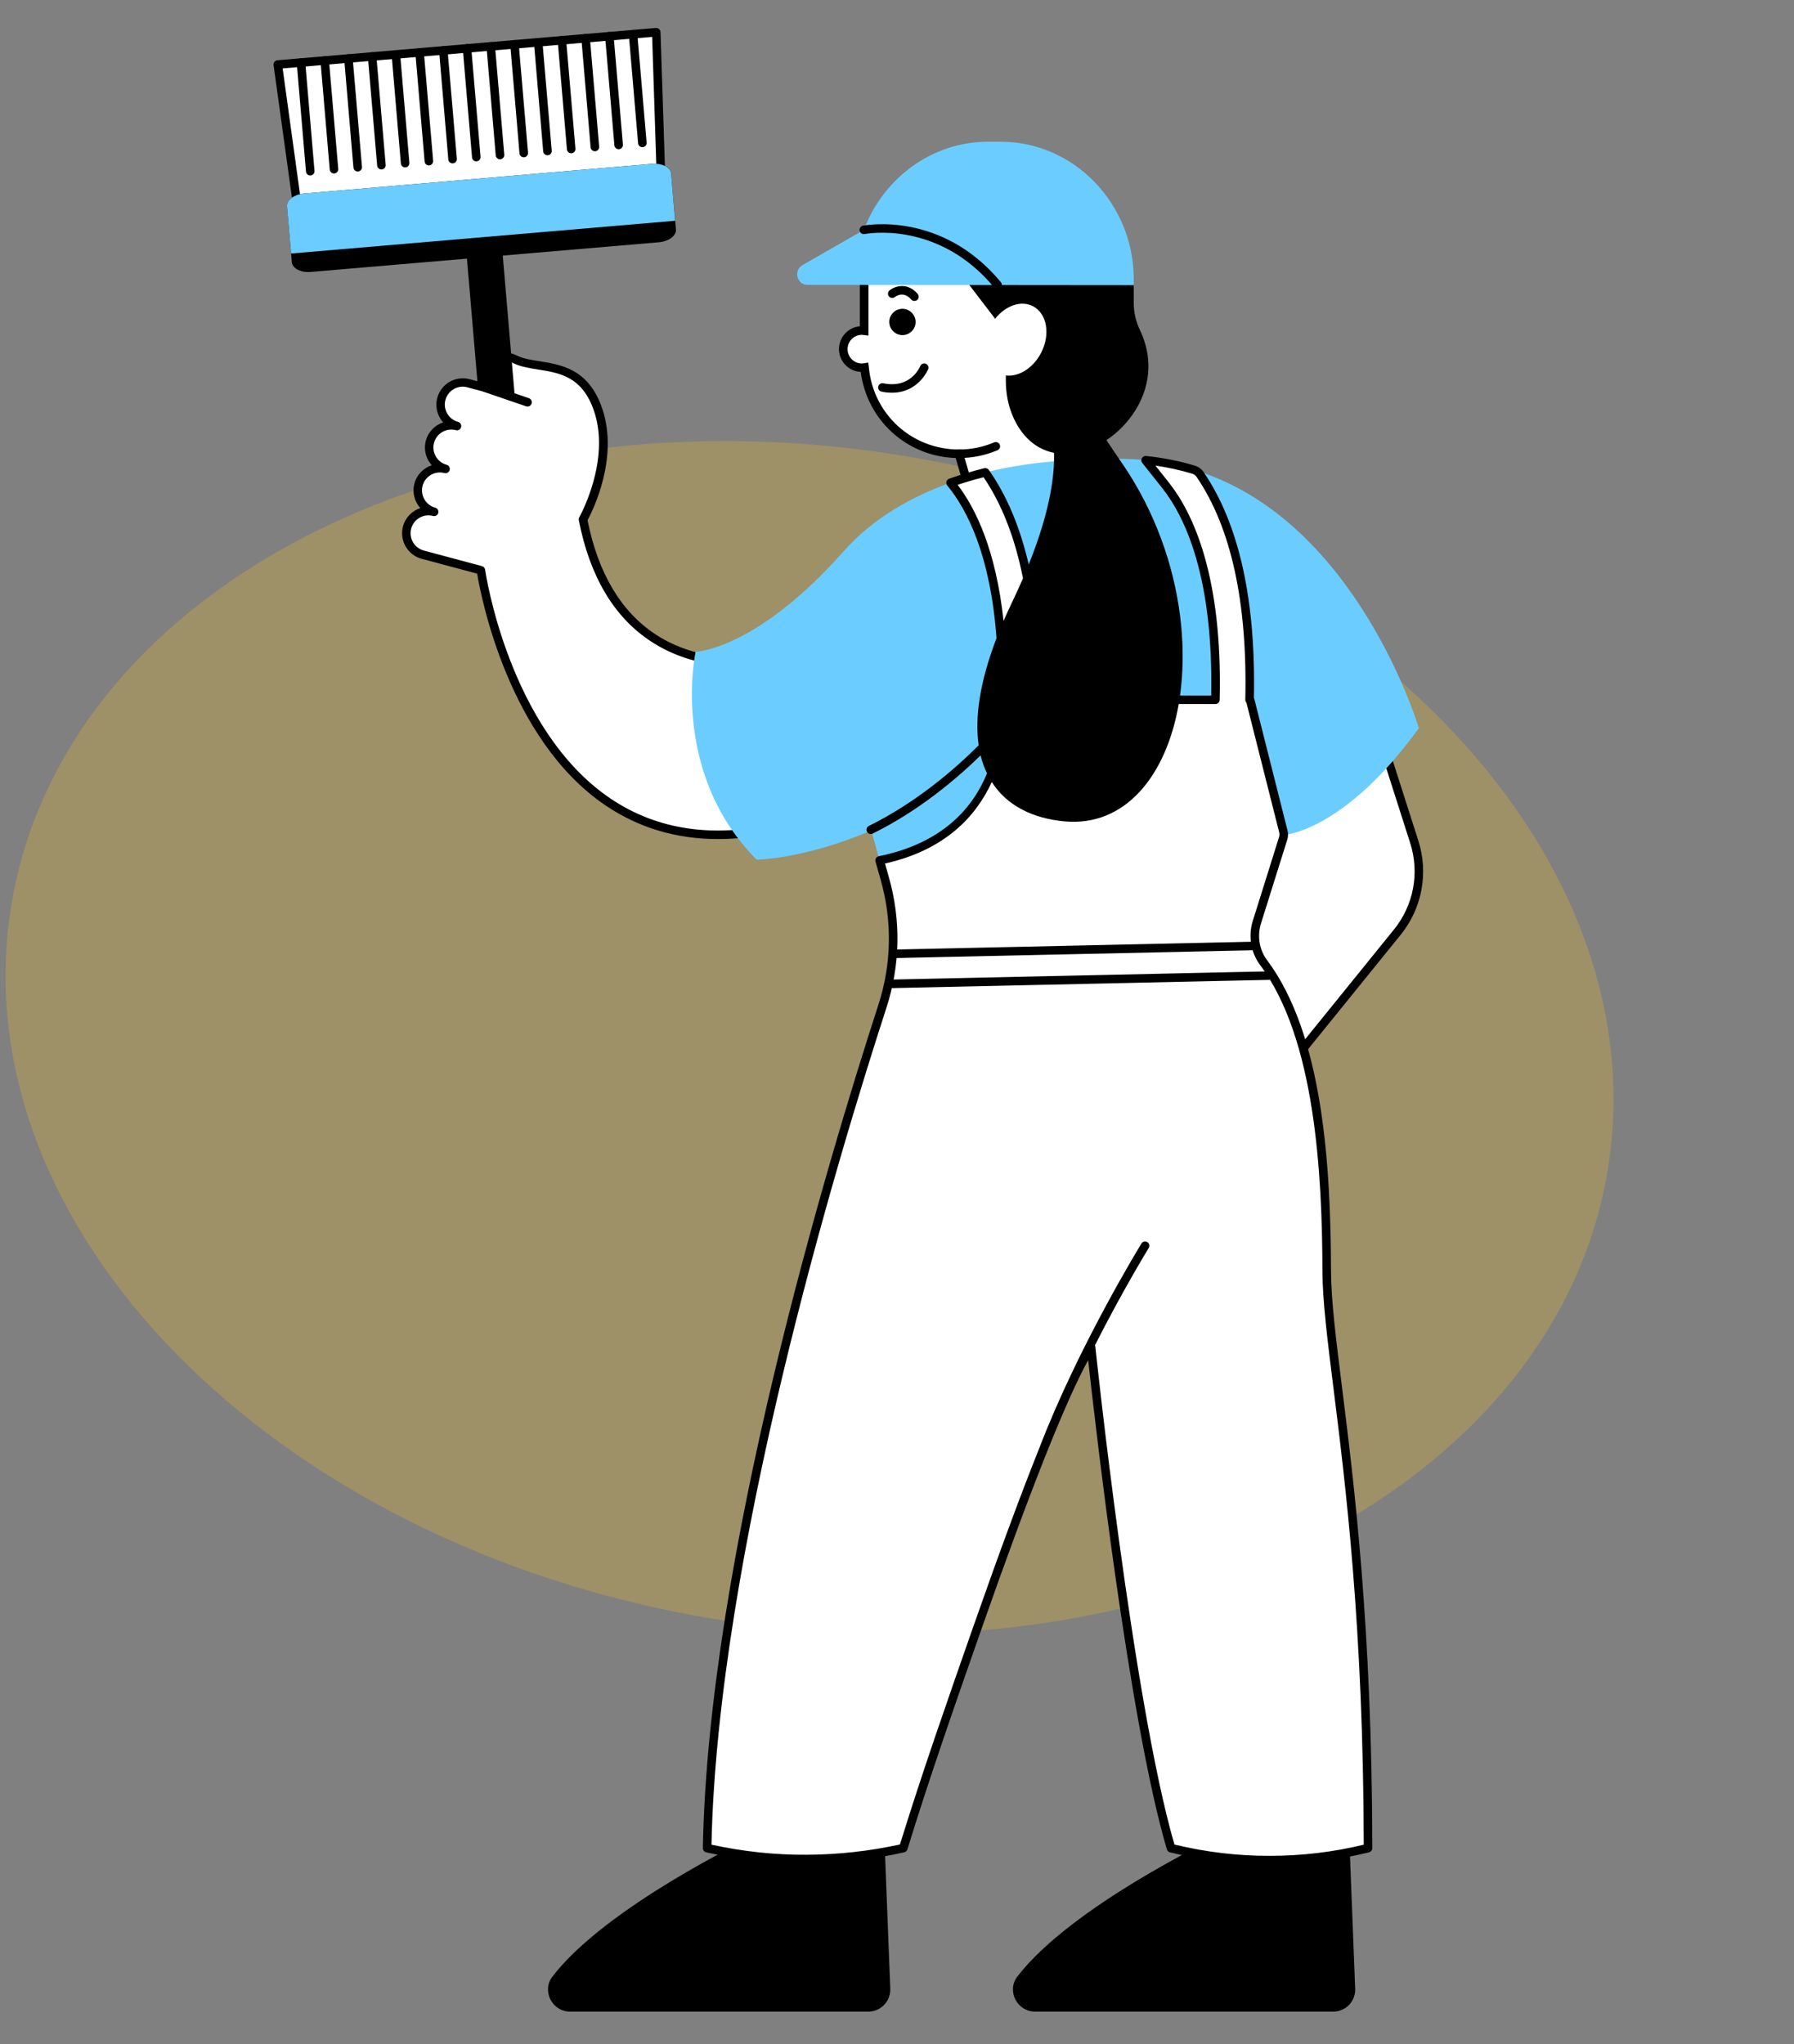 <svg xmlns="http://www.w3.org/2000/svg" xmlns:xlink="http://www.w3.org/1999/xlink" width="395" zoomAndPan="magnify" viewBox="0 0 296.25 337.5" height="450" preserveAspectRatio="xMidYMid meet" version="1.0"><rect x="0" y="0" width="296.25" height="337.5" fill="#808080" stroke="none"/><defs><filter x="0%" y="0%" width="100%" height="100%" id="46fd91b1cf"><feColorMatrix values="0 0 0 0 1 0 0 0 0 1 0 0 0 0 1 0 0 0 1 0" color-interpolation-filters="sRGB"/></filter><mask id="5fae09309d"><g filter="url(#46fd91b1cf)"><rect x="-29.625" width="355.5" fill="#000000" y="-33.75" height="405" fill-opacity="0.24"/></g></mask><clipPath id="0b7529724b"><path d="M 0 19 L 267 19 L 267 217 L 0 217 Z M 0 19 " clip-rule="nonzero"/></clipPath><clipPath id="b384cf1607"><path d="M 17.945 0.305 L 281.848 44.43 L 249.758 236.359 L -14.145 192.234 Z M 17.945 0.305 " clip-rule="nonzero"/></clipPath><clipPath id="86b65af00e"><path d="M 149.727 22.34 C 76.949 10.168 10.762 43.27 1.902 96.27 C -6.961 149.27 44.855 202.098 117.637 214.266 C 190.418 226.438 256.602 193.336 265.465 140.336 C 274.324 87.336 222.508 34.508 149.727 22.34 Z M 149.727 22.34 " clip-rule="nonzero"/></clipPath><clipPath id="98d4d219ce"><rect x="0" width="283" y="0" height="237"/></clipPath><clipPath id="539fbbe3e9"><path d="M 90 303 L 224 303 L 224 332.227 L 90 332.227 Z M 90 303 " clip-rule="nonzero"/></clipPath><clipPath id="4adf4be51f"><path d="M 66 38 L 235.934 38 L 235.934 184 L 66 184 Z M 66 38 " clip-rule="nonzero"/></clipPath><clipPath id="c614ea0647"><path d="M 45.168 5 L 110 5 L 110 41 L 45.168 41 Z M 45.168 5 " clip-rule="nonzero"/></clipPath><clipPath id="b75090bd54"><path d="M 45.168 4.559 L 112 4.559 L 112 68 L 45.168 68 Z M 45.168 4.559 " clip-rule="nonzero"/></clipPath><clipPath id="80ef22c041"><path d="M 48 4.559 L 211 4.559 L 211 164 L 48 164 Z M 48 4.559 " clip-rule="nonzero"/></clipPath></defs><g mask="url(#5fae09309d)"><g transform="matrix(1, 0, 0, 1, 0, 53)"><g clip-path="url(#98d4d219ce)"><g clip-path="url(#0b7529724b)"><g clip-path="url(#b384cf1607)"><g clip-path="url(#86b65af00e)"><path fill="#fec41a" d="M 17.945 0.305 L 281.848 44.43 L 249.758 236.359 L -14.145 192.234 Z M 17.945 0.305 " fill-opacity="1" fill-rule="nonzero"/></g></g></g></g></g></g><g clip-path="url(#539fbbe3e9)"><path fill="#000000" d="M 146.043 303.535 L 147.016 328.363 C 147.094 330.422 145.445 332.141 143.391 332.141 L 94.152 332.141 C 91.164 332.141 89.414 328.707 91.234 326.34 C 100.109 314.809 123.762 303.535 123.762 303.535 Z M 200.535 303.535 C 200.535 303.535 176.879 314.801 168.008 326.34 C 166.191 328.707 167.938 332.141 170.922 332.141 L 220.16 332.141 C 222.223 332.141 223.871 330.43 223.785 328.363 L 222.816 303.535 Z M 200.535 303.535 " fill-opacity="1" fill-rule="nonzero"/></g><path fill="#ffffff" d="M 227.535 120.227 L 233.539 139.012 C 235.176 144.129 234.125 149.727 230.746 153.898 L 207.254 182.922 L 190.59 163.059 C 184.211 155.457 186.254 143.93 194.859 138.984 Z M 126.848 108.879 C 126.848 108.879 101.855 114.422 96.285 85.789 C 96.285 85.789 101.68 76.348 98.801 67.746 C 95.918 59.137 88.914 61.234 85.137 59.375 C 81.66 57.664 78.652 60.883 80.168 64.039 L 77.379 63.293 C 75.434 62.77 73.418 63.941 72.898 65.887 C 72.379 67.828 73.547 69.844 75.488 70.367 C 73.547 69.844 71.531 71.016 71.012 72.961 C 70.492 74.902 71.66 76.918 73.602 77.441 C 71.66 76.918 69.645 78.09 69.125 80.031 C 68.602 81.977 69.773 83.992 71.715 84.516 C 69.773 83.992 67.758 85.16 67.238 87.105 C 66.715 89.051 67.887 91.066 69.828 91.586 L 79.434 94.16 C 79.434 94.16 86.77 147.191 129.566 136.398 Z M 173.93 60.715 C 173.973 60.242 174 59.754 174 59.27 L 174 39.484 L 142.707 39.484 L 142.707 54.605 C 142.578 54.59 142.461 54.57 142.324 54.57 C 140.637 54.57 139.254 55.949 139.254 57.641 C 139.254 59.332 140.637 60.715 142.324 60.715 C 142.48 60.715 142.621 60.691 142.77 60.672 C 143.473 68.66 150.176 74.926 158.352 74.926 L 161.312 85.09 L 187.227 80.715 Z M 173.93 60.715 " fill-opacity="1" fill-rule="nonzero"/><g clip-path="url(#4adf4be51f)"><path fill="#000000" d="M 234.211 138.793 L 228.203 120.012 C 228.141 119.805 227.984 119.645 227.785 119.566 C 227.59 119.488 227.363 119.508 227.18 119.609 L 194.512 138.371 C 190.23 140.828 187.281 145.027 186.414 149.898 C 185.551 154.766 186.879 159.727 190.055 163.508 L 206.719 183.371 C 206.852 183.535 207.047 183.625 207.258 183.625 C 207.258 183.625 207.266 183.625 207.266 183.625 C 207.477 183.625 207.676 183.527 207.809 183.363 L 231.301 154.344 C 234.836 149.969 235.926 144.156 234.211 138.793 Z M 230.203 153.457 L 207.254 181.809 L 191.141 162.602 C 188.23 159.133 187.02 154.598 187.809 150.145 C 188.598 145.691 191.301 141.844 195.227 139.598 L 227.141 121.27 L 232.879 139.223 C 234.441 144.133 233.441 149.453 230.203 153.457 Z M 127.262 108.309 C 127.102 108.188 126.891 108.145 126.699 108.188 C 126.602 108.207 116.715 110.301 108.27 104.758 C 102.559 101.008 98.777 94.668 97.023 85.902 C 97.863 84.344 102.195 75.672 99.469 67.52 C 97.27 60.938 92.715 60.219 89.055 59.637 C 87.699 59.426 86.418 59.219 85.449 58.742 C 83.59 57.824 81.602 58.07 80.277 59.383 C 79.309 60.34 78.898 61.688 79.117 63.023 L 77.555 62.609 C 75.23 61.988 72.836 63.371 72.207 65.695 C 71.906 66.816 72.066 67.992 72.652 69.008 C 72.809 69.273 72.984 69.52 73.188 69.746 C 71.828 70.191 70.715 71.289 70.32 72.77 C 70.02 73.891 70.18 75.066 70.766 76.082 C 70.922 76.348 71.098 76.594 71.301 76.82 C 69.941 77.266 68.828 78.363 68.434 79.844 C 68.039 81.32 68.457 82.828 69.414 83.895 C 68.055 84.336 66.941 85.438 66.547 86.918 C 65.926 89.242 67.309 91.637 69.633 92.266 L 78.793 94.715 C 79.398 98.344 83.914 122.137 100.039 133.016 C 105.496 136.695 111.699 138.539 118.578 138.539 C 122.113 138.539 125.832 138.055 129.719 137.074 C 130.059 136.988 130.285 136.672 130.25 136.32 L 127.551 108.801 C 127.531 108.609 127.426 108.426 127.262 108.309 Z M 100.828 131.859 C 83.953 120.48 80.145 94.328 80.109 94.062 C 80.066 93.777 79.871 93.547 79.594 93.477 L 69.992 90.902 C 68.422 90.48 67.477 88.859 67.898 87.281 C 68.25 85.965 69.449 85.09 70.75 85.09 C 71.004 85.09 71.258 85.125 71.512 85.191 C 71.883 85.297 72.273 85.07 72.371 84.691 C 72.383 84.625 72.391 84.57 72.391 84.508 C 72.391 84.195 72.188 83.906 71.871 83.824 C 71.109 83.617 70.477 83.133 70.082 82.441 C 69.688 81.758 69.582 80.961 69.777 80.203 C 70.203 78.629 71.82 77.688 73.398 78.109 C 73.773 78.207 74.16 77.988 74.258 77.609 C 74.273 77.547 74.277 77.488 74.277 77.426 C 74.277 77.117 74.074 76.828 73.758 76.742 C 72.996 76.539 72.363 76.051 71.969 75.363 C 71.574 74.68 71.469 73.883 71.668 73.121 C 72.09 71.551 73.707 70.605 75.285 71.027 C 75.66 71.133 76.047 70.91 76.145 70.527 C 76.16 70.465 76.168 70.41 76.168 70.344 C 76.168 70.035 75.961 69.746 75.645 69.66 C 74.074 69.238 73.133 67.617 73.555 66.039 C 73.977 64.461 75.598 63.523 77.172 63.949 L 79.961 64.695 C 80.23 64.766 80.512 64.672 80.688 64.461 C 80.863 64.25 80.898 63.953 80.777 63.707 C 80.203 62.504 80.383 61.223 81.25 60.363 C 82.152 59.473 83.477 59.332 84.809 59.98 C 85.969 60.551 87.348 60.77 88.812 61.004 C 92.441 61.574 96.188 62.164 98.117 67.934 C 100.855 76.137 95.707 85.316 95.66 85.41 C 95.574 85.555 95.547 85.727 95.582 85.895 C 97.391 95.18 101.398 101.918 107.504 105.91 C 115.145 110.922 123.621 110.082 126.215 109.676 L 128.777 135.828 C 118.008 138.449 108.609 137.102 100.828 131.859 Z M 174.648 60.523 C 174.684 60.086 174.699 59.68 174.699 59.27 L 174.699 38.781 L 141.996 38.781 L 141.996 53.871 C 140.066 54.043 138.543 55.66 138.543 57.633 C 138.543 59.656 140.141 61.312 142.137 61.41 C 143.172 69.387 149.754 75.367 157.812 75.621 L 160.797 85.887 L 188.395 81.223 Z M 158.883 74.219 L 158.352 74.219 C 150.559 74.219 144.164 68.363 143.473 60.609 L 143.375 59.867 L 142.637 59.98 C 142.531 59.996 142.43 60.016 142.324 60.016 C 141.023 60.016 139.961 58.953 139.961 57.648 C 139.961 56.344 141.023 55.281 142.324 55.281 C 142.391 55.281 142.453 55.297 142.523 55.301 L 143.41 55.414 L 143.41 40.191 L 173.297 40.191 L 173.297 59.27 C 173.297 59.715 173.273 60.164 173.234 60.648 L 173.078 62.34 L 173.781 61.758 L 186.035 80.195 L 161.812 84.289 Z M 158.883 74.219 " fill-opacity="1" fill-rule="nonzero"/></g><path fill="#000000" d="M 165.094 73.418 C 165.238 73.777 165.078 74.191 164.719 74.34 C 162.703 75.191 160.559 75.629 158.352 75.629 C 157.965 75.629 157.648 75.312 157.648 74.926 C 157.648 74.539 157.965 74.219 158.352 74.219 C 160.375 74.219 162.324 73.824 164.168 73.043 C 164.523 72.895 164.938 73.059 165.094 73.418 Z M 188.23 54.473 C 187.562 53.078 187.219 51.555 187.219 50.004 L 187.219 47.074 L 173.719 45.078 L 175.027 42.383 L 157.664 43.918 L 164.332 52.633 C 166.035 50.461 168.605 49.539 170.578 50.562 C 172.902 51.766 173.5 55.219 171.914 58.27 C 170.605 60.797 168.203 62.258 166.098 61.996 L 166.098 62.848 C 166.098 64.918 166.473 66.984 167.316 68.871 C 168.488 71.516 170.746 74.465 175.027 74.934 C 182.621 75.75 193.562 65.625 188.23 54.473 Z M 188.23 54.473 " fill-opacity="1" fill-rule="nonzero"/><path fill="#6bcdff" d="M 187.219 46.129 L 187.219 47.082 L 141.176 47.039 L 133.324 47.031 C 131.594 47.031 130.996 44.641 132.508 43.777 L 142.648 37.965 C 145.84 29.461 153.852 23.395 163.168 23.398 L 165.254 23.398 C 177.344 23.398 187.23 33.629 187.219 46.129 Z M 187.219 46.129 " fill-opacity="1" fill-rule="nonzero"/><path fill="#000000" d="M 165.191 47.594 C 165.059 47.699 164.902 47.758 164.738 47.758 C 164.535 47.758 164.34 47.672 164.199 47.504 C 154.902 36.266 142.918 38.617 142.797 38.641 C 142.418 38.723 142.043 38.477 141.965 38.098 C 141.891 37.715 142.129 37.344 142.508 37.266 C 142.637 37.238 155.43 34.688 165.289 46.609 C 165.527 46.902 165.488 47.348 165.191 47.594 Z M 148.43 51.066 C 147.277 51.398 146.605 52.598 146.938 53.754 C 147.27 54.906 148.465 55.578 149.621 55.246 C 150.777 54.914 151.445 53.719 151.113 52.562 C 150.781 51.414 149.578 50.742 148.43 51.066 Z M 152.875 60.059 C 152.508 59.918 152.105 60.094 151.961 60.453 C 151.895 60.609 150.402 64.207 145.859 63.285 C 145.48 63.207 145.105 63.453 145.031 63.836 C 144.953 64.215 145.199 64.59 145.578 64.668 C 146.191 64.793 146.762 64.844 147.289 64.844 C 151.699 64.844 153.246 61.004 153.27 60.961 C 153.418 60.609 153.234 60.199 152.875 60.059 Z M 151.535 48.523 C 149.797 46.523 147.742 47.262 146.895 47.941 C 146.594 48.18 146.543 48.617 146.781 48.926 C 147.023 49.23 147.465 49.285 147.77 49.047 C 148 48.863 149.242 48.031 150.473 49.449 C 150.613 49.609 150.812 49.688 151 49.688 C 151.164 49.688 151.332 49.629 151.465 49.52 C 151.762 49.266 151.789 48.82 151.535 48.523 Z M 151.535 48.523 " fill-opacity="1" fill-rule="nonzero"/><path fill="#6bcdff" d="M 212.07 137.855 L 206.316 156.203 C 216.93 166.996 221.062 198.117 218.539 215.203 C 216.027 232.297 225.914 305.148 225.914 305.148 L 193.371 305.148 C 186.359 281.406 180.168 222.402 180.168 222.402 C 171.465 235.715 149.172 305.148 149.172 305.148 L 116.777 305.148 C 117.855 244.887 149.172 155.844 149.172 155.844 L 145.262 142.055 L 143.867 137.137 C 132.602 141.93 124.934 141.93 124.934 141.93 C 110.547 127.422 114.863 107.629 114.863 107.629 C 114.863 107.629 124.934 107.27 139.254 91.082 C 144.227 85.465 150.672 81.93 156.973 79.703 C 158.922 79.02 160.852 78.453 162.719 77.988 C 172.246 75.652 180.168 75.973 180.168 75.973 C 182.902 75.715 185.52 75.691 188.008 75.883 C 191.484 76.137 194.738 76.793 197.766 77.766 C 224.23 86.254 234.301 120.227 234.301 120.227 C 221.957 137.312 212.07 137.855 212.07 137.855 Z M 212.07 137.855 " fill-opacity="1" fill-rule="nonzero"/><path fill="#ffffff" d="M 225.914 305.148 C 221.773 306.168 216.254 307.121 209.73 307.129 C 203.125 307.137 197.547 306.176 193.371 305.148 C 186.359 281.406 180.168 222.402 180.168 222.402 C 175.816 229.062 168.07 249.742 161.402 268.766 C 156.992 281.34 152.77 293.43 149.164 305.148 C 144.965 306.094 139.586 306.922 133.312 306.953 C 126.727 306.98 121.102 306.129 116.77 305.148 C 117.621 257.301 137.543 191.297 145.711 166.145 C 147.93 159.324 148.07 151.996 146.113 145.094 L 145.254 142.047 C 167.191 137.625 165.664 117.172 165.508 115.57 C 165.492 115.453 165.5 115.34 165.508 115.203 C 165.508 114.902 165.508 114.605 165.508 114.305 C 165.465 113.66 165.457 113.02 165.523 112.465 C 165.488 94.469 161.199 84.824 156.957 79.688 C 158.91 79.004 160.84 78.441 162.703 77.977 C 167.281 84.492 171.27 95.379 171.148 113.508 C 171.141 114.625 172.051 115.535 173.168 115.535 L 200.695 115.535 L 200.695 115.465 C 201.16 95.457 196.473 85.191 192.449 80.102 L 189.168 75.969 C 191.957 76.25 194.605 76.785 197.098 77.539 C 197.527 77.664 197.902 77.941 198.148 78.305 C 202.797 85.098 206.766 96.5 206.328 115.527 L 206.422 115.527 L 211.914 137.277 C 212.008 137.645 211.992 138.027 211.887 138.379 L 207.547 152.215 C 206.828 154.5 207.211 157 208.648 158.91 C 217.238 170.371 219.02 190.375 219.074 209.82 C 219.133 224.293 225.863 250.391 225.914 305.148 Z M 225.914 305.148 " fill-opacity="1" fill-rule="nonzero"/><path fill="#000000" d="M 221.605 229.008 C 220.605 220.996 219.809 214.668 219.793 209.844 C 219.738 192.445 218.492 170.887 209.223 158.516 C 207.949 156.809 207.578 154.547 208.238 152.453 L 212.578 138.617 C 212.723 138.137 212.746 137.625 212.617 137.129 L 207.125 115.379 C 207.113 115.324 207.09 115.27 207.062 115.219 C 207.387 99.02 204.59 86.48 198.746 77.934 C 198.406 77.434 197.895 77.066 197.316 76.891 C 194.719 76.102 192.008 75.566 189.254 75.293 C 188.98 75.262 188.703 75.402 188.562 75.656 C 188.43 75.902 188.449 76.215 188.625 76.434 L 191.906 80.562 C 195.809 85.5 200.367 95.441 200.012 114.852 L 194.859 114.852 C 196.906 100.133 191.906 80.688 177.141 67.047 L 172.527 68.543 C 172.527 68.543 177.367 74.551 169.875 93.215 C 168.445 87.027 166.246 81.801 163.289 77.59 C 163.121 77.348 162.824 77.242 162.543 77.305 C 160.543 77.805 158.594 78.383 156.734 79.039 C 156.516 79.117 156.352 79.293 156.289 79.52 C 156.227 79.738 156.277 79.977 156.422 80.16 C 159.711 84.141 163.543 91.645 164.562 105.367 C 161.781 112.613 160.953 118.48 161.613 123.055 C 157.656 127.012 151.34 132.488 143.48 136.371 C 143.129 136.539 142.988 136.961 143.164 137.312 C 143.285 137.559 143.535 137.707 143.797 137.707 C 143.902 137.707 144.008 137.688 144.105 137.637 C 151.691 133.891 157.859 128.695 161.93 124.723 C 162.191 125.793 162.551 126.781 162.988 127.691 C 160.684 133.324 155.711 139.23 145.121 141.371 C 144.93 141.414 144.762 141.527 144.656 141.695 C 144.551 141.867 144.531 142.07 144.578 142.254 L 145.438 145.297 C 147.359 152.082 147.227 159.219 145.043 165.934 C 136.613 191.891 116.918 257.414 116.066 305.141 C 116.059 305.473 116.293 305.77 116.617 305.84 C 122.094 307.07 127.707 307.684 133.32 307.656 C 138.691 307.629 144.07 307.023 149.316 305.84 C 149.566 305.781 149.762 305.598 149.84 305.359 C 153.473 293.535 157.84 281.066 162.062 269.004 C 169.953 246.484 176 231.246 179.691 224.574 C 180.875 235.305 186.484 284.348 192.691 305.352 C 192.762 305.594 192.949 305.773 193.195 305.84 C 198.57 307.172 204.105 307.84 209.641 307.84 C 209.668 307.84 209.695 307.84 209.723 307.84 C 215.223 307.832 220.723 307.156 226.074 305.84 C 226.395 305.762 226.609 305.48 226.609 305.156 C 226.582 268.82 223.59 244.859 221.605 229.008 Z M 158.141 80.047 C 159.523 79.59 160.957 79.168 162.418 78.793 C 165.438 83.23 167.613 88.82 168.93 95.484 C 168.375 96.766 167.77 98.105 167.098 99.5 C 166.598 100.535 166.148 101.543 165.719 102.535 C 164.48 90.945 161.176 84.055 158.141 80.047 Z M 209.73 306.422 C 204.414 306.438 199.105 305.805 193.938 304.555 C 187.062 280.891 180.93 222.91 180.875 222.328 C 180.867 222.25 180.844 222.18 180.816 222.109 C 185.48 212.922 189.625 206.164 189.695 206.059 C 189.902 205.727 189.797 205.289 189.465 205.086 C 189.133 204.883 188.695 204.98 188.492 205.32 C 188.387 205.488 178.043 222.32 171.605 239.145 C 168.562 246.746 164.938 256.555 160.742 268.523 C 156.559 280.469 152.234 292.812 148.613 304.543 C 143.594 305.641 138.445 306.211 133.312 306.242 C 128.008 306.289 122.684 305.703 117.488 304.578 C 118.488 257.09 138.016 192.148 146.391 166.355 C 148.656 159.375 148.797 151.953 146.797 144.895 L 146.141 142.578 C 156.164 140.336 161.227 134.688 163.777 129.121 C 166.254 133.008 170.508 135.121 175.754 135.617 C 185.781 136.555 192.586 128.125 194.648 116.246 L 200.711 116.246 C 200.902 116.246 201.078 116.172 201.211 116.035 C 201.344 115.902 201.414 115.719 201.414 115.535 L 201.414 115.488 C 201.887 95.258 197.105 84.844 193.016 79.668 L 190.797 76.875 C 192.871 77.172 194.922 77.625 196.902 78.223 C 197.176 78.309 197.414 78.484 197.578 78.715 C 203.297 87.078 206.008 99.457 205.641 115.523 C 205.633 115.703 205.703 115.887 205.828 116.023 L 211.246 137.461 C 211.301 137.703 211.293 137.949 211.223 138.18 L 206.887 152.02 C 206.098 154.539 206.547 157.281 208.09 159.344 C 217.219 171.527 218.336 193.996 218.379 209.836 C 218.395 214.754 219.188 221.113 220.195 229.168 C 222.168 244.906 225.141 268.652 225.203 304.578 C 220.141 305.805 214.934 306.418 209.73 306.422 Z M 209.73 306.422 " fill-opacity="1" fill-rule="nonzero"/><g clip-path="url(#c614ea0647)"><path fill="#ffffff" d="M 108.371 5.32 L 109.355 35.672 L 79.695 38.203 L 50.035 40.73 L 45.871 10.656 L 77.125 7.992 Z M 108.371 5.32 " fill-opacity="1" fill-rule="nonzero"/></g><g clip-path="url(#b75090bd54)"><path fill="#000000" d="M 110.828 28.656 C 110.785 28.129 110.391 27.684 109.797 27.395 L 109.074 5.301 C 109.066 5.109 108.98 4.926 108.84 4.801 C 108.691 4.664 108.504 4.602 108.312 4.617 L 45.809 9.949 C 45.617 9.973 45.441 10.062 45.324 10.211 C 45.203 10.367 45.145 10.555 45.176 10.754 L 48.211 32.652 C 47.676 33.039 47.363 33.539 47.406 34.066 L 48.195 43.297 C 48.281 44.32 49.68 45.043 51.328 44.902 L 77.109 42.703 L 78.891 63.609 L 79.504 63.82 C 79.379 64.188 79.574 64.59 79.941 64.715 L 86.891 67.09 C 86.969 67.117 87.047 67.125 87.117 67.125 C 87.414 67.125 87.68 66.941 87.785 66.645 C 87.914 66.281 87.715 65.879 87.348 65.75 L 84.961 64.934 L 83.023 42.199 L 108.805 40 C 110.445 39.859 111.707 38.914 111.621 37.887 Z M 107.691 27.051 L 50.215 31.953 C 49.984 31.973 49.758 32.008 49.539 32.066 L 46.676 11.297 L 107.691 6.09 L 108.375 27.051 C 108.152 27.027 107.926 27.027 107.691 27.051 Z M 107.691 27.051 " fill-opacity="1" fill-rule="nonzero"/></g><path fill="#6bcdff" d="M 110.828 28.656 L 111.488 36.449 L 48.07 41.859 L 47.398 34.066 C 47.316 33.039 48.57 32.094 50.215 31.953 L 107.688 27.051 C 109.332 26.91 110.734 27.629 110.828 28.656 Z M 110.828 28.656 " fill-opacity="1" fill-rule="nonzero"/><g clip-path="url(#80ef22c041)"><path fill="#000000" d="M 50.406 10.266 L 51.934 28.211 C 51.969 28.598 51.68 28.938 51.293 28.973 C 51.273 28.973 51.25 28.973 51.23 28.973 C 50.871 28.973 50.562 28.699 50.527 28.324 L 49 10.387 C 48.969 10 49.25 9.66 49.641 9.625 C 50.035 9.59 50.371 9.879 50.406 10.266 Z M 53.562 9.289 C 53.176 9.324 52.887 9.66 52.922 10.047 L 54.449 27.992 C 54.477 28.359 54.785 28.641 55.152 28.641 C 55.176 28.641 55.195 28.641 55.215 28.641 C 55.605 28.605 55.891 28.27 55.855 27.883 L 54.32 9.938 C 54.285 9.547 53.949 9.254 53.562 9.289 Z M 57.477 8.957 C 57.09 8.992 56.801 9.328 56.836 9.719 L 58.363 27.664 C 58.391 28.027 58.703 28.312 59.066 28.312 C 59.09 28.312 59.109 28.312 59.133 28.312 C 59.52 28.277 59.809 27.938 59.773 27.551 L 58.238 9.598 C 58.203 9.211 57.863 8.922 57.477 8.957 Z M 61.391 8.625 C 61.004 8.66 60.715 9 60.75 9.387 L 62.281 27.332 C 62.309 27.699 62.617 27.98 62.984 27.98 C 63.004 27.98 63.027 27.98 63.047 27.98 C 63.434 27.945 63.723 27.605 63.688 27.219 L 62.152 9.266 C 62.125 8.879 61.781 8.59 61.391 8.625 Z M 65.309 8.285 C 64.922 8.32 64.633 8.66 64.668 9.047 L 66.195 26.992 C 66.223 27.359 66.531 27.641 66.898 27.641 C 66.922 27.641 66.941 27.641 66.961 27.641 C 67.352 27.605 67.637 27.27 67.602 26.879 L 66.074 8.93 C 66.039 8.539 65.703 8.25 65.309 8.285 Z M 69.23 7.957 C 68.844 7.992 68.555 8.328 68.59 8.715 L 70.117 26.66 C 70.145 27.027 70.457 27.309 70.82 27.309 C 70.844 27.309 70.863 27.309 70.883 27.309 C 71.273 27.273 71.562 26.938 71.527 26.551 L 69.992 8.598 C 69.957 8.211 69.609 7.922 69.23 7.957 Z M 73.145 7.617 C 72.758 7.652 72.469 7.992 72.504 8.379 L 74.031 26.324 C 74.062 26.691 74.371 26.973 74.738 26.973 C 74.758 26.973 74.777 26.973 74.801 26.973 C 75.188 26.938 75.477 26.598 75.441 26.211 L 73.906 8.258 C 73.871 7.871 73.531 7.582 73.145 7.617 Z M 77.062 7.285 C 76.672 7.32 76.383 7.66 76.418 8.047 L 77.949 25.992 C 77.977 26.359 78.285 26.641 78.652 26.641 C 78.672 26.641 78.695 26.641 78.715 26.641 C 79.102 26.605 79.391 26.266 79.355 25.879 L 77.82 7.926 C 77.793 7.539 77.449 7.25 77.062 7.285 Z M 80.977 6.949 C 80.59 6.984 80.301 7.32 80.336 7.711 L 81.863 25.656 C 81.891 26.02 82.203 26.301 82.566 26.301 C 82.59 26.301 82.609 26.301 82.629 26.301 C 83.02 26.266 83.309 25.93 83.273 25.543 L 81.742 7.59 C 81.707 7.203 81.371 6.914 80.977 6.949 Z M 84.898 6.617 C 84.512 6.652 84.223 6.992 84.258 7.379 L 85.785 25.324 C 85.812 25.691 86.125 25.973 86.488 25.973 C 86.512 25.973 86.531 25.973 86.555 25.973 C 86.941 25.938 87.23 25.598 87.195 25.211 L 85.66 7.258 C 85.625 6.871 85.277 6.582 84.898 6.617 Z M 88.812 6.277 C 88.426 6.312 88.137 6.652 88.172 7.039 L 89.699 24.984 C 89.73 25.352 90.039 25.633 90.406 25.633 C 90.426 25.633 90.449 25.633 90.469 25.633 C 90.855 25.598 91.145 25.262 91.109 24.871 L 89.574 6.926 C 89.539 6.539 89.199 6.25 88.812 6.277 Z M 92.73 5.949 C 92.34 5.984 92.055 6.32 92.09 6.707 L 93.617 24.652 C 93.645 25.02 93.953 25.301 94.32 25.301 C 94.34 25.301 94.363 25.301 94.383 25.301 C 94.77 25.266 95.059 24.93 95.023 24.543 L 93.488 6.59 C 93.461 6.203 93.117 5.914 92.73 5.949 Z M 96.645 5.617 C 96.258 5.652 95.969 5.988 96.004 6.379 L 97.531 24.324 C 97.559 24.688 97.871 24.973 98.234 24.973 C 98.258 24.973 98.277 24.973 98.301 24.973 C 98.688 24.938 98.977 24.598 98.941 24.211 L 97.41 6.258 C 97.375 5.871 97.039 5.574 96.645 5.617 Z M 100.566 5.277 C 100.18 5.312 99.891 5.652 99.926 6.039 L 101.453 23.984 C 101.48 24.352 101.793 24.633 102.156 24.633 C 102.18 24.633 102.199 24.633 102.223 24.633 C 102.609 24.598 102.898 24.258 102.863 23.871 L 101.328 5.918 C 101.293 5.531 100.945 5.242 100.566 5.277 Z M 104.48 4.949 C 104.094 4.977 103.805 5.32 103.84 5.707 L 105.371 23.652 C 105.398 24.02 105.707 24.301 106.074 24.301 C 106.094 24.301 106.117 24.301 106.137 24.301 C 106.523 24.266 106.812 23.93 106.777 23.539 L 105.242 5.59 C 105.207 5.199 104.871 4.914 104.48 4.949 Z M 147.418 158.195 C 147.426 158.195 147.426 158.195 147.43 158.195 L 207.113 156.895 C 207.5 156.887 207.809 156.562 207.801 156.176 C 207.793 155.789 207.465 155.484 207.082 155.484 L 147.402 156.789 C 147.016 156.797 146.707 157.121 146.711 157.508 C 146.719 157.887 147.035 158.195 147.418 158.195 Z M 209.512 160.383 L 147.402 161.734 C 147.016 161.742 146.707 162.066 146.711 162.453 C 146.719 162.832 147.035 163.145 147.418 163.145 C 147.426 163.145 147.426 163.145 147.43 163.145 L 209.543 161.789 C 209.93 161.785 210.238 161.461 210.23 161.07 C 210.223 160.684 209.898 160.383 209.512 160.383 Z M 209.512 160.383 " fill-opacity="1" fill-rule="nonzero"/></g></svg>